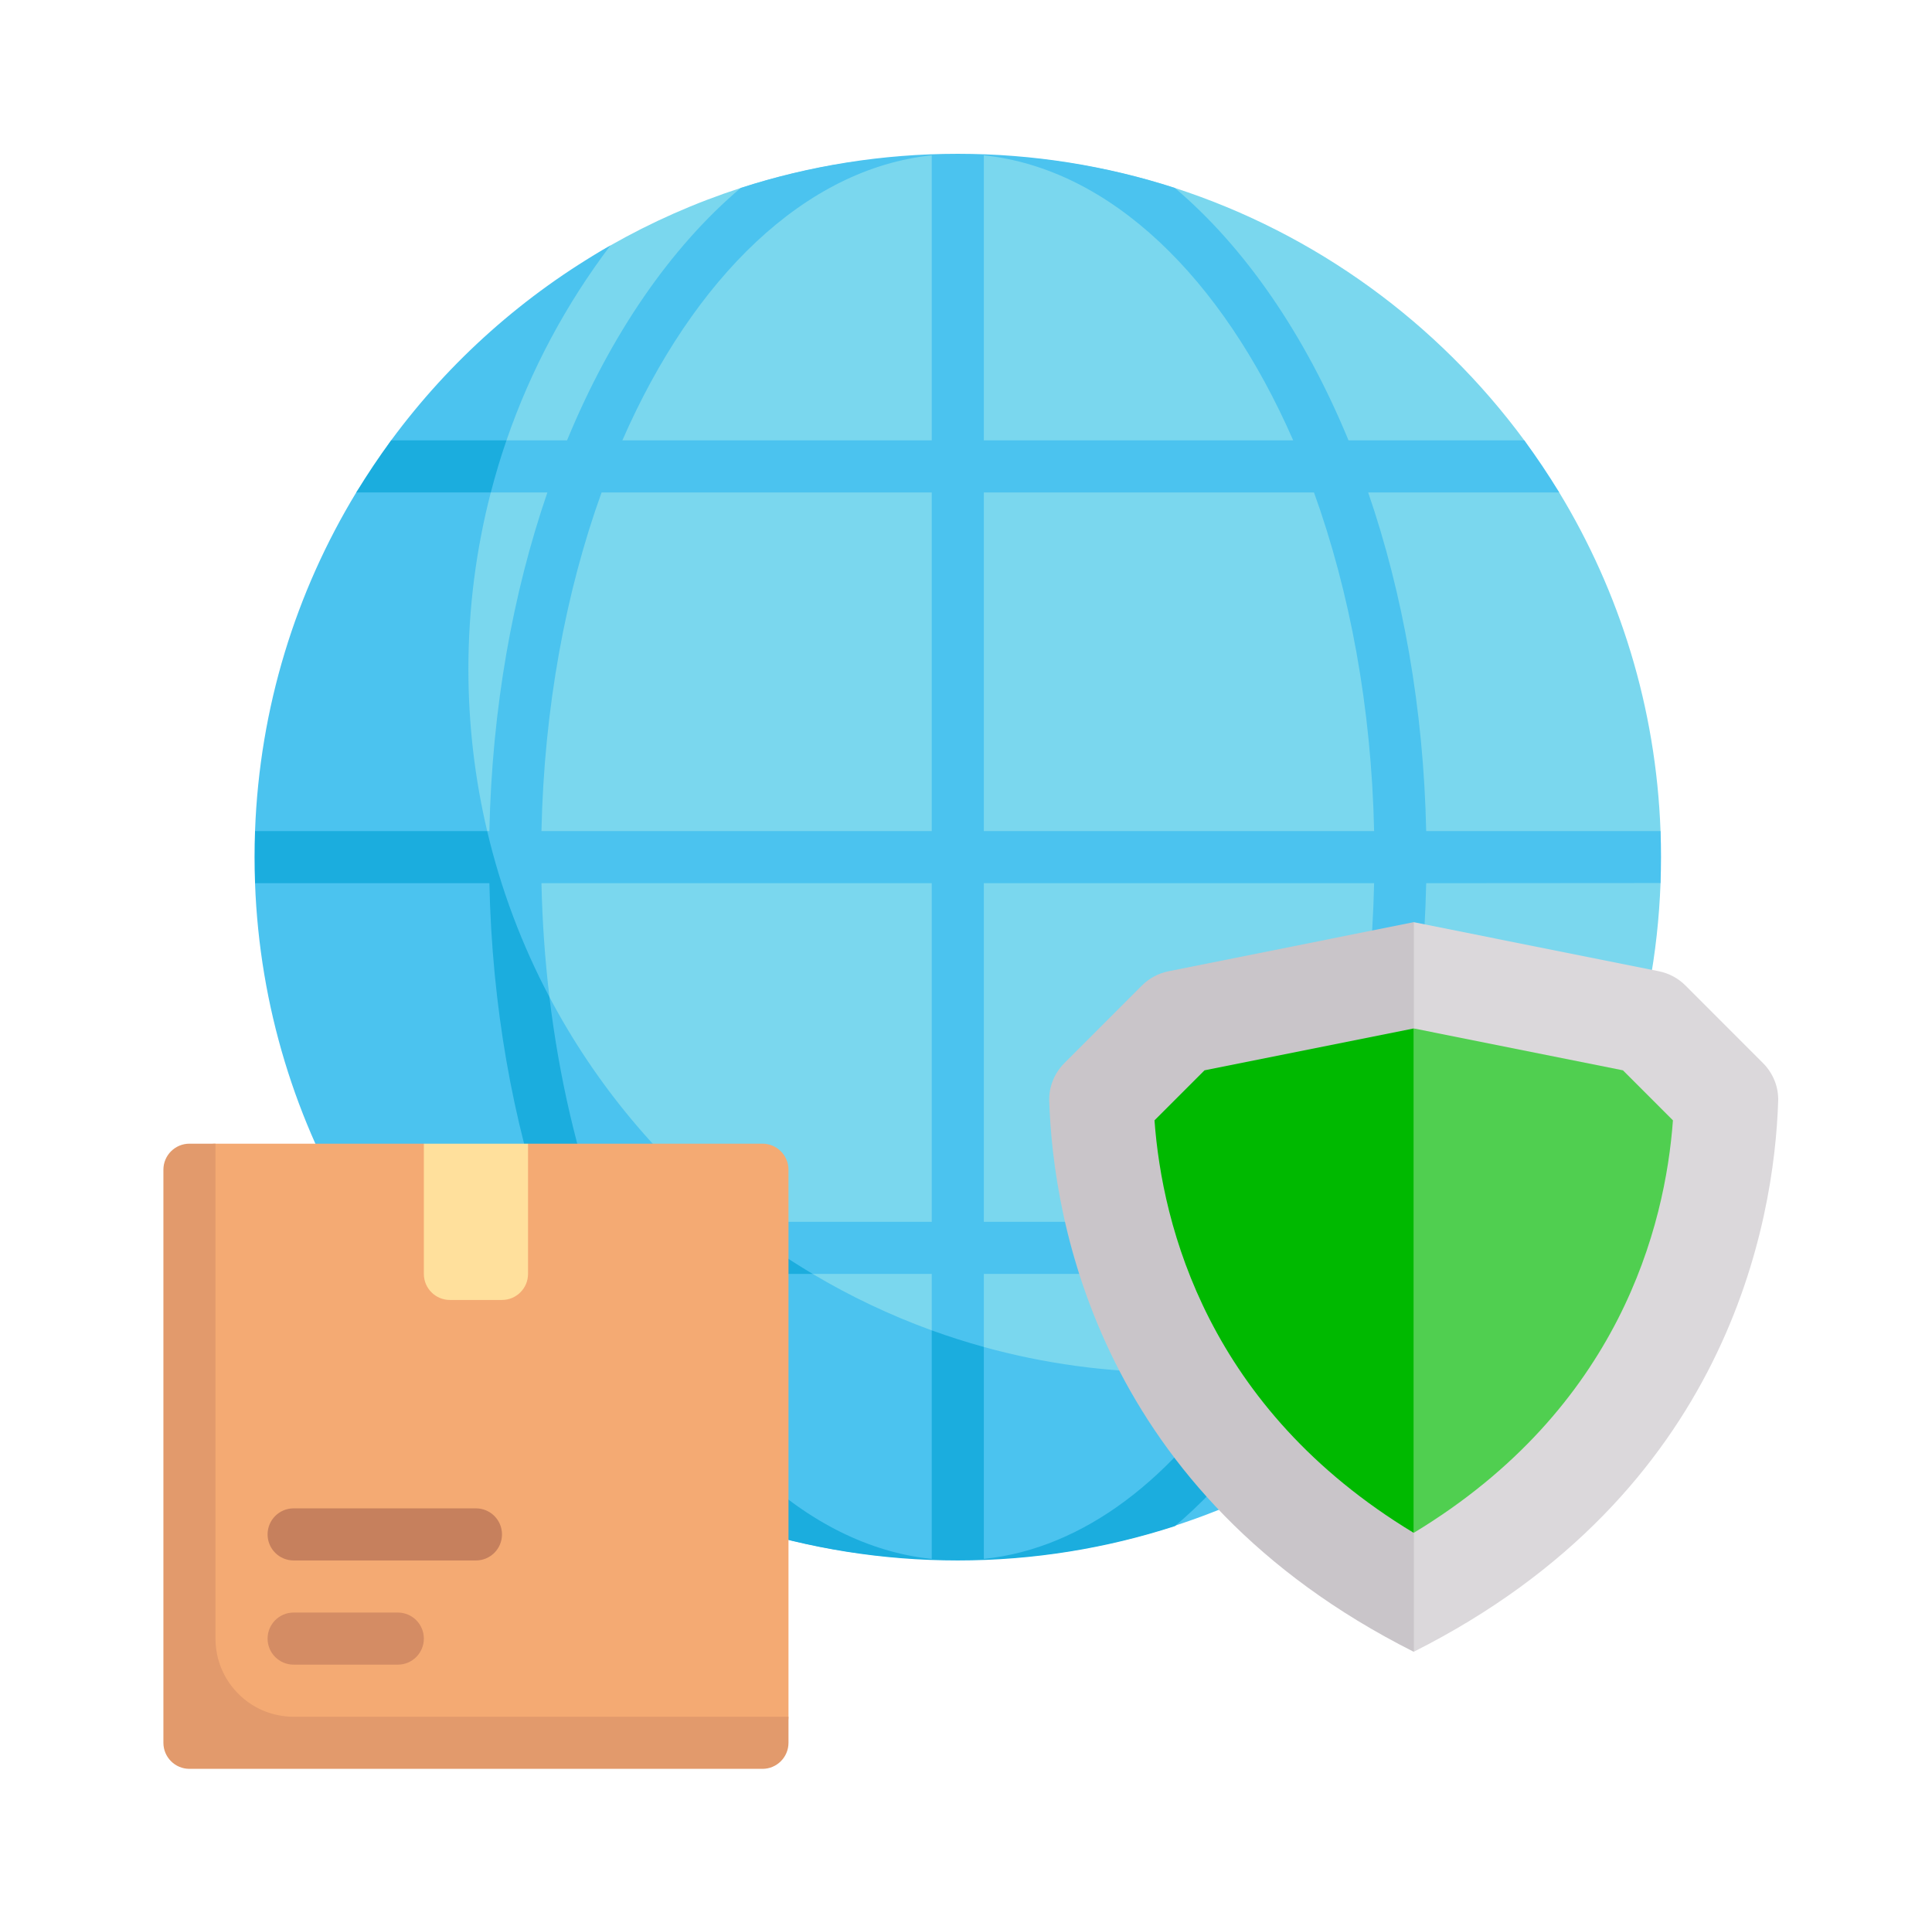 <svg width="201" height="200" viewBox="0 0 201 200" fill="none" xmlns="http://www.w3.org/2000/svg">
<g clip-path="url(#clip0_62_146)">
<path d="M172.757 86.452C172.289 73.585 168.498 61.565 162.216 51.226L158.582 45.805C149.602 33.619 136.934 24.319 122.226 19.551C115.114 17.246 107.525 16.069 99.646 16.069C91.765 16.069 84.175 17.246 77.062 19.552C72.311 21.092 67.772 23.105 63.503 25.536C41.394 38.123 31.222 71.287 31.222 89.161C31.222 129.567 59.24 159.16 99.646 159.16L127.364 156.889C153.239 146.289 171.692 121.291 172.758 91.859L172.757 86.452Z" fill="#7AD7EE"/>
<path d="M172.754 91.855C172.787 90.954 172.807 90.07 172.807 89.161C172.807 88.252 172.79 87.353 172.758 86.452L148.377 86.452C148.107 73.714 145.954 61.737 142.341 51.226H162.216C161.083 49.361 159.872 47.556 158.582 45.805L140.296 45.806C135.757 34.796 129.522 25.73 122.225 19.551C115.108 17.242 107.532 16 99.645 16C91.759 16 84.179 17.243 77.062 19.552C69.764 25.731 63.533 34.796 58.994 45.806H52.693C55.226 38.45 58.899 31.625 63.503 25.536C54.546 30.63 46.773 37.556 40.695 45.806L37.066 51.224C30.787 61.561 27.001 73.58 26.533 86.452V91.871C27.002 104.739 30.793 116.758 37.075 127.097L40.708 132.517C49.688 144.704 62.357 154.005 77.068 158.773C84.179 161.078 91.767 162.267 99.645 162.267C123.497 162.267 144.618 150.858 157.974 133.193C151.251 137.017 143.874 139.822 136.045 141.373C137.587 138.591 139.011 135.635 140.297 132.517H158.57C159.86 130.766 161.083 128.962 162.216 127.098H142.341C145.954 116.586 148.107 104.609 148.377 91.872L172.754 91.855ZM50.685 86.452C49.409 81.04 48.73 75.398 48.73 69.596C48.73 63.249 49.542 57.094 51.062 51.226H56.949C53.336 61.737 51.184 73.714 50.913 86.452H50.685ZM96.936 138.388C92.6 136.815 88.457 134.842 84.547 132.516H96.936V138.388ZM96.936 127.097H76.653C68.631 120.777 61.967 112.812 57.162 103.714C56.701 99.866 56.419 95.91 56.331 91.871H96.936V127.097ZM96.936 86.452H56.331C56.611 73.594 58.855 61.57 62.587 51.226H96.935V86.452H96.936ZM96.936 45.806H64.75C72.149 28.894 83.753 17.537 96.936 16.157V45.806ZM102.355 16.157C115.537 17.537 127.142 28.894 134.54 45.806H102.355V16.157ZM129.357 142.375C126.903 142.627 124.413 142.758 121.892 142.758C115.125 142.758 108.575 141.835 102.355 140.116V132.516H134.54C132.99 136.061 131.253 139.36 129.357 142.375ZM136.704 127.097H102.355V91.871H142.959C142.68 104.728 140.436 116.753 136.704 127.097ZM102.355 86.452V51.226H136.704C140.436 61.57 142.68 73.594 142.959 86.452H102.355Z" fill="#4BC3EF"/>
<path d="M129.364 142.336C122.212 153.724 112.782 161.074 102.355 162.165V140.115C100.521 139.608 98.709 139.032 96.936 138.388V162.165C83.753 160.785 72.149 149.428 64.75 132.516H84.547C81.798 130.881 79.154 129.066 76.653 127.097H62.587C60.031 120.013 58.169 112.101 57.162 103.714C54.307 98.315 52.122 92.544 50.685 86.451H26.534C26.501 87.352 26.484 88.252 26.484 89.161C26.484 90.07 26.502 90.97 26.535 91.871H50.914C51.184 104.608 53.337 116.585 56.95 127.097H37.075C38.208 128.961 39.418 130.765 40.708 132.516H58.994C63.533 143.526 69.771 152.594 77.068 158.772C84.185 161.081 91.758 162.322 99.645 162.322C107.532 162.322 115.12 161.059 122.237 158.75C127.465 154.324 132.127 148.406 136.028 141.369C133.843 141.802 131.615 142.105 129.364 142.336Z" fill="#1BADDE"/>
<path d="M37.066 51.226H51.062C51.542 49.391 52.077 47.582 52.693 45.806H40.695C39.405 47.557 38.199 49.361 37.066 51.226Z" fill="#1BADDE"/>
<path d="M22.419 118.968H44.097L49.127 123.241L54.935 118.968H79.323C80.819 118.968 82.032 120.181 82.032 121.677V178.58C82.032 180.077 80.819 181.29 79.323 181.29H19.709V121.678C19.709 120.181 20.923 118.968 22.419 118.968Z" fill="#F4AA73"/>
<path d="M44.097 118.968V132.516C44.097 134.012 45.31 135.225 46.806 135.225H52.226C53.722 135.225 54.935 134.012 54.935 132.516V118.968H44.097Z" fill="#FFE09C"/>
<path d="M41.387 173.161H30.548C29.05 173.161 27.839 171.949 27.839 170.452C27.839 168.954 29.051 167.742 30.548 167.742H41.387C42.885 167.742 44.097 168.954 44.097 170.452C44.097 171.949 42.885 173.161 41.387 173.161Z" fill="#D48C64"/>
<path d="M49.516 162.322H30.548C29.05 162.322 27.839 161.11 27.839 159.613C27.839 158.115 29.051 156.903 30.548 156.903H49.516C51.014 156.903 52.226 158.115 52.226 159.613C52.226 161.11 51.014 162.322 49.516 162.322Z" fill="#C6805D"/>
<path d="M30.548 178.581C26.059 178.581 22.419 174.941 22.419 170.452V118.968H19.71C18.213 118.968 17 120.181 17 121.677V181.29C17 182.787 18.213 184 19.71 184H79.323C80.819 184 82.032 182.787 82.032 181.29V178.58H30.548V178.581Z" fill="#E29A6C"/>
</g>
<path d="M147.112 171.805C179.769 155.359 184.591 127.088 184.997 114.535C185.046 113.051 184.46 111.626 183.41 110.576L175.352 102.515C174.596 101.758 173.632 101.243 172.583 101.033L147.129 95.936H147.096H147.063L134.487 120.034L147.063 171.805H147.112Z" fill="#DBD8DB"/>
<path d="M147.044 171.805C114.387 155.359 109.566 127.088 109.159 114.535C109.11 113.051 109.696 111.626 110.746 110.576L118.804 102.515C119.56 101.758 120.524 101.243 121.573 101.033L147.027 95.936H147.06H147.093V171.805H147.044Z" fill="#C9C5C9"/>
<path d="M168.847 111.339L147.08 106.98L142.754 132.078L147.078 159.453C168.523 146.49 173.243 127.498 174.048 116.541L168.847 111.339Z" fill="#50CF50"/>
<path d="M147.063 106.984L125.312 111.338L120.11 116.541C120.915 127.496 125.634 146.479 147.063 159.443V106.984Z" fill="#00B900"/>
<defs>
<clipPath id="clip0_62_146">
<rect width="168" height="168" fill="white" transform="translate(17 16)"/>
</clipPath>
</defs>
</svg>
